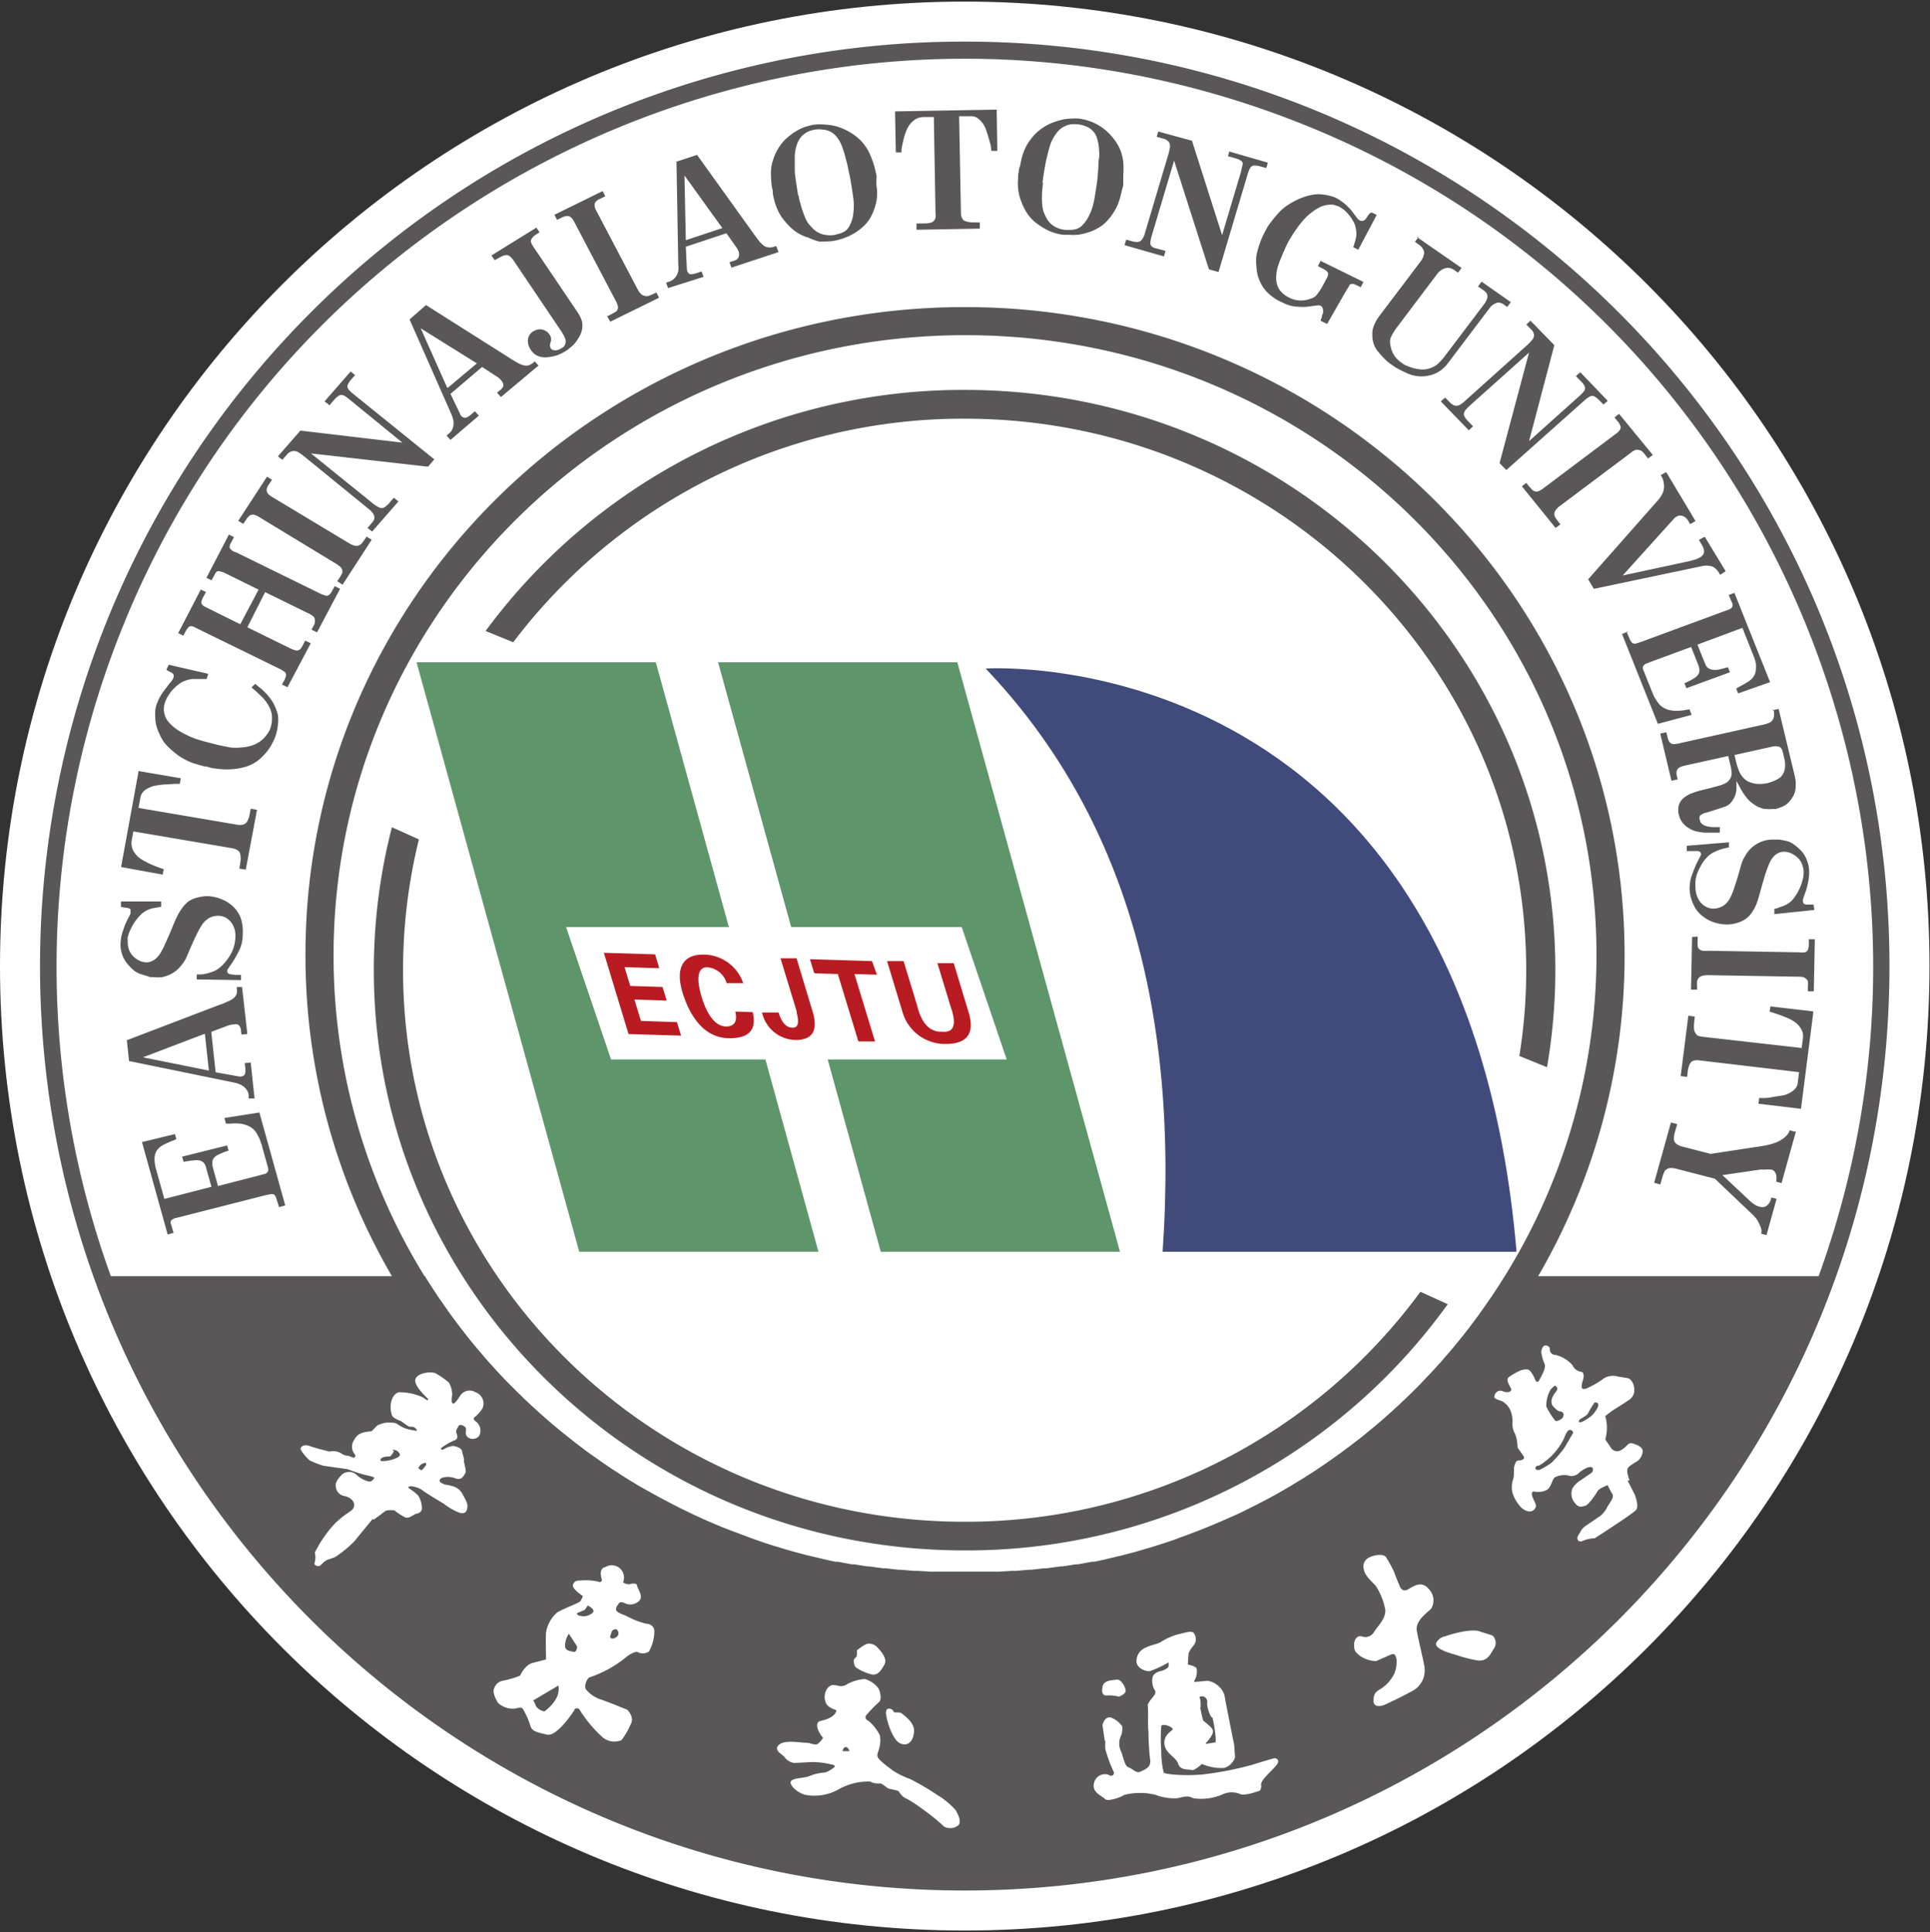 <svg xmlns="http://www.w3.org/2000/svg" width="793" height="794" fill="none"><rect width="100%" height="100%" fill="#333333" stroke="none"/><path fill="#fff" fill-rule="evenodd" d="M396.398.654C615.324.654 792.795 178.104 792.795 397c0 218.898-177.471 396.346-396.397 396.346S0 615.898 0 397C0 178.104 177.473.654 396.398.654" clip-rule="evenodd"/><path fill="#595757" fill-rule="evenodd" d="M396.398 160.236c133.965 0 242.661 106.789 242.661 238.473a236 236 0 0 1-3.418 39.861l-11.364-4.619a221 221 0 0 0 2.818-35.196c0-125.171-103.338-226.694-230.697-226.694-72.846-.244-141.564 33.785-185.518 91.869l-11.364-4.619c46.09-62.504 119.215-99.302 196.882-99.075M114.609 495.891l-.877-2.772a5.5 5.5 0 0 0-.554-1.478 1.95 1.95 0 0 0-.786-.831 2.23 2.23 0 0 0-1.431 0q-1.145.165-2.265.462l-36.262 9.237a4 4 0 0 0-2.125 1.017 2.12 2.12 0 0 0 0 1.709l1.016 3.418-2.448.646-10.533-37.967 13.535-3.279.555 2.078-1.155.508-1.525.601-2.124.97q-1.025.513-1.94 1.2a5.8 5.8 0 0 0-1.386 1.617 6.5 6.5 0 0 0-.74 2.125 10.2 10.2 0 0 0 0 2.402c.1 1.048.301 2.083.601 3.094l3.372 12.055 19.356-4.988-2.033-7.205a14 14 0 0 0-.462-1.525 3.55 3.55 0 0 0-.877-1.339 3.74 3.74 0 0 0-1.663-.785 7.2 7.2 0 0 0-2.264 0c-.991.074-1.978.194-2.956.369l-1.202.231-.6-2.125 18.478-4.618.6 2.124-1.247.416c-1.03.36-2.034.79-3.002 1.293a4.63 4.63 0 0 0-2.033 1.663 3.3 3.3 0 0 0-.416 1.848 7.9 7.9 0 0 0 .37 2.17l1.986 7.16 16.861-4.342 2.588-.693c.276-.12.527-.291.739-.508.243-.254.404-.577.462-.924a3.65 3.65 0 0 0-.231-1.57l-2.218-7.898c0-.647-.37-1.294-.601-1.987-.231-.692-.416-1.247-.6-1.662l-.97-1.802a7.3 7.3 0 0 0-3.973-3.464 10.6 10.6 0 0 0-2.957-.785 22.6 22.6 0 0 0-4.065 0h-1.755l-.647-2.309 14.367-2.264 10.625 38.198-2.68.693zM418.572 71.277c0-.74 0-1.617.369-2.587.37-.97.462-2.17.832-3.603.334-1.33.783-2.627 1.339-3.88a19.4 19.4 0 0 1 2.217-3.741 20.4 20.4 0 0 1 2.911-3.233 23.6 23.6 0 0 1 3.049-2.263 19.6 19.6 0 0 1 3.557-1.71 45 45 0 0 1 3.695-1.108 22 22 0 0 1 3.419-.416 30 30 0 0 1 3.464 0c1.574.236 3.12.623 4.62 1.155a21 21 0 0 1 4.065 2.032 21.7 21.7 0 0 1 3.327 2.68 27.5 27.5 0 0 1 2.771 3.233 18.5 18.5 0 0 1 2.217 4.11c.607 1.585.981 3.25 1.108 4.943.137 1.69.137 3.39 0 5.08v3.695c0 .878-.323 1.525-.554 2.54-.231 1.017-.462 2.033-.785 3.142a28 28 0 0 1-1.155 3.28 24.6 24.6 0 0 1-2.263 3.833 21 21 0 0 1-3.373 3.741 19 19 0 0 1-3.833 2.356 21 21 0 0 1-3.835 1.34q-1.548.416-3.141.6c-.999.076-2.003.076-3.003 0h-2.541c-1-.095-1.989-.28-2.956-.555a22 22 0 0 1-3.372-1.2 30 30 0 0 1-3.742-2.218 16.8 16.8 0 0 1-3.511-3.002 17.4 17.4 0 0 1-2.633-3.972 25 25 0 0 1-1.847-4.619 19.6 19.6 0 0 1-.693-3.88 21 21 0 0 1 0-3.372c0-.924 0-1.94.277-2.91zm-22.174-54.18c209.84.002 379.952 170.093 379.948 379.907 0 209.814-170.113 379.904-379.957 379.899-209.841-.004-379.95-170.095-379.948-379.907a379.88 379.88 0 0 1 111.288-268.63A378.82 378.82 0 0 1 396.398 17.097M45.548 524.435h115.487a261.54 261.54 0 0 1-35.523-131.823c-.231-147.157 121.168-266.417 270.886-266.417 149.717 0 271.117 119.26 271.117 266.417a261.54 261.54 0 0 1-35.524 131.823h115.256c70.194-193.743-29.979-407.701-223.749-477.887S115.743 76.526 45.548 270.27a373.07 373.07 0 0 0 0 254.165m623.215 84.018 2.957 5.819s1.847 4.619.508 6.236c-1.34 1.617-17 11.64-17 11.64-1.682.069-3.34.429-4.897 1.062-1.524.877-2.956-.601-1.755-2.402s1.016-2.494 3.418-4.065l5.544-3.787a10.5 10.5 0 0 0 2.632-3.233c.786-1.709 3.281-4.25 2.31-5.774-.97-1.524-1.894-3.603-1.894-3.603s-3.464 1.155-4.249 2.541-3.604 5.589-5.128 5.958c-1.524.37-2.587.739-3.974-1.016a5.95 5.95 0 0 1-1.154-6.189 10.3 10.3 0 0 1 3.511-3.418l4.249-2.91c.601-.416 1.201-2.033 0-2.402-1.2-.37-3.879 1.247-5.265 2.54a4.2 4.2 0 0 1-4.297.878c-1.431-.37-5.174 0-5.959 1.386s-1.247 3.741-2.864 4.618a7.8 7.8 0 0 1-4.851.647c-1.154-.231-1.293.508-1.108 1.617s1.617 3.141 1.617 4.388a2.73 2.73 0 0 1-2.726 2.171 6.06 6.06 0 0 1-4.111-2.541 13.84 13.84 0 0 1-2.956-5.727 10.2 10.2 0 0 1 .461-5.173c.555-2.402 0-4.065.509-5.543.508-1.478.831-1.986 1.709-1.986s2.864-.416 1.987-1.802c-.878-1.385-2.449-3.464-2.449-3.464 0-1.94-.347-3.861-1.017-5.681a7.86 7.86 0 0 1-1.062-4.619 10.2 10.2 0 0 0-.416-3.603 7.66 7.66 0 0 0-3.002-4.618c-1.201-1.155-4.62-1.201-3.973-2.726a2.45 2.45 0 0 1 3.557-1.893c2.125.831 3.788 0 3.188-1.247-.601-1.247-2.218-3.418-.878-4.619a29.5 29.5 0 0 1 4.203-2.448c1.11-.601 3.789-1.247 4.62 0a11.5 11.5 0 0 1 1.801 3.048c.462 1.155 1.109 2.079 1.941.554.832-1.524 2.956-5.127 2.079-6.697a17.2 17.2 0 0 1-1.155-3.88c-.462-1.155.323-3.372 1.34-3.556 1.016-.185 2.124.6 2.032 1.432a2.165 2.165 0 0 0 1.926 2.387q.1.014.199.014a13 13 0 0 1 7.206 4.296 4.62 4.62 0 0 0 3.28 2.633c.878 0 1.709.785 1.063 3.187s-1.386 4.619 1.385 3.695a38 38 0 0 0 7.392-4.296 7.4 7.4 0 0 1 5.543-.6c3.095.6 4.25.508 4.942 1.108a5.45 5.45 0 0 1 1.71 3.603 4.89 4.89 0 0 1-2.079 4.896 222 222 0 0 1-6.328 4.065c-1.063.646-3.465 2.586-3.465 2.586a17.2 17.2 0 0 1 0 9.608l2.633 3.833a3.05 3.05 0 0 0 3.973.462c2.54-1.432 2.725-3.279 4.62-2.679 1.894.601 3.833 1.34 4.157 2.956a5.45 5.45 0 0 1-2.633 4.619c-1.432.832-3.65 2.171-3.557 2.956-.647.924.785 4.619.785 4.619zm-29.057-36.951s-3.926 3.879-1.386 6.605c2.541 2.725 2.541 1.431 3.558 2.217 1.016.785.461 1.478.323 2.032-.139.554-2.264 2.078-3.234 1.432a32.3 32.3 0 0 1-3.603-5.728 12.96 12.96 0 0 1 1.848-7.159c1.662-1.616 1.893-1.801 2.309-.924.42.37.463 1.012.088 1.437q-.041.044-.088.088zm-7.391 32.609c-.324 0-1.71 0-1.386-.97.323-.97 1.016-.739 1.525-.924a26.4 26.4 0 0 0 10.07-10.9c.693-1.802 1.524-3.603 2.402-3.696s1.801.832 1.247 1.617-3.372 5.912-3.787 6.282a53 53 0 0 1-4.897 5.589 31.5 31.5 0 0 1-5.081 3.002zm16.446-19.954c-.462-1.016 3.048-1.893 3.787-3.464a45 45 0 0 1 2.587-4.295s1.433-.37 1.571.831c.139 1.201-1.894 3.88-2.818 4.619s-4.619 3.418-5.127 2.448zm-73.912 66.882s.831 3.926 3.927 1.986c3.094-1.94 5.727-3.049 8.315 0a6.65 6.65 0 0 1 1.016 7.944c-1.016 1.34-6.745 4.85-5.96 9.238s3.003 13.256 3.141 14.919a9.56 9.56 0 0 1-5.542 10.069c-6.144 3.326-10.395 5.173-11.134 5.497s-4.249 1.339-4.249-1.802 1.062-3.695 3.233-5.034a15.75 15.75 0 0 0 5.22-5.912 12.56 12.56 0 0 0 .924-6.467c-.462-.97-.369-2.402-2.586-1.385a328 328 0 0 1-5.775 2.54 12.57 12.57 0 0 1-6.19-1.894c-2.448-1.801-2.772-2.402-2.818-4.619s1.109-4.064 3.095-3.695a4.07 4.07 0 0 0 5.082-1.755c1.431-2.309 5.034-5.635 4.618-9.238a26.8 26.8 0 0 0-3.879-9.699c-.739-.97-4.62-4.204-4.851-6.605a4.06 4.06 0 0 1 2.426-5.211c.009-.004.013-.004.022-.009 2.541-1.201 5.774-1.247 6.606 0a58 58 0 0 1 3.326 6.097c.462 1.432 1.802 4.619 1.802 4.619zm19.356 21.247s9.654-3.326 13.857-1.848c4.205 1.478 5.267 1.34 5.775 2.402a4.06 4.06 0 0 1 0 4.619c-1.247 1.755-2.448 5.635-7.068 4.85a62 62 0 0 1-8.915-2.356c-2.079-.554-8.315-2.356-7.807-4.619a4.98 4.98 0 0 1 3.927-2.91zM453.91 715.334l-.923-6.421s.831-3.741 3.465-3.094a10.03 10.03 0 0 1 4.619 3.556 7.3 7.3 0 0 1-.462 3.88 7.3 7.3 0 0 0 0 6.42c1.016 2.541 1.478 6.143 3.142 6.651 1.662.509 3.094 2.587 4.849 1.709 1.756-.877 4.62-1.662 3.927-5.173a109 109 0 0 1-.646-11.454c-.37-1.525 0-9.238-.277-10.347-.278-1.108 1.847-3.187 2.632-4.342s.555-1.847 0-2.54a7.66 7.66 0 0 1-.646-4.988c.415-1.524 2.355-2.31 3.418-2.495 1.062-.184 3.142-1.247 3.142-1.986v-1.57a42.5 42.5 0 0 1-7.669 3.603c-1.847.277-5.266-1.294-5.497-3.695a5.83 5.83 0 0 1 3.187-5.682c2.172-1.247 5.543-1.755 6.698-2.54a27.3 27.3 0 0 1 7.207-3.233c2.033-.324 5.451-1.755 6.421-.508a4.11 4.11 0 0 1 .277 4.619c-.878 1.2-2.356 2.817-2.448 4.203l-.277 4.111s3.094.6 3.603 1.616a7 7 0 0 1-.693 4.619c-.601 1.155 0 .924 0 .924l5.174-.462a8.74 8.74 0 0 1 6.975 5.912c.647 3.88 4.019 20.6 4.019 20.6l.323 4.943a6.92 6.92 0 0 1-4.342 4.341 19.4 19.4 0 0 1-9.238-1.616s-3.142 2.91-4.297 2.494-4.62.277-5.451-2.494c-.832-2.772-5.035-4.111-5.635-7.899-.602-3.787 2.679-5.404 3.279-6.235s-3.788-2.771-4.62-1.478a70 70 0 0 0 0 10.392 37 37 0 0 0 .97 8.684c.325 1.016 11.642 1.57 17.694.646a134.6 134.6 0 0 0 18.477-3.695c5.682-1.801 9.47-2.817 9.47-2.817s2.772.462.554 3.094c-2.217 2.633-6.374 6.051-6.143 7.853s-.6 2.448-.6 2.448-6.098 2.309-7.992 1.385a8.96 8.96 0 0 0-6.976 0 22.13 22.13 0 0 1-12.38 1.709c-2.264-1.339-4.019-.462-6.514 0a21.9 21.9 0 0 1-8.915-1.385 26.2 26.2 0 0 0-12.797 0c-2.309 1.431-7.114 2.771-7.945 1.709-.832-1.063-5.312-2.541-4.619-6.144a4.62 4.62 0 0 1 6.006-3.833c1.431 1.016 2.54 0 2.17-1.201a58 58 0 0 1-3.419-9.238 16.3 16.3 0 0 1 0-3.418zm5.867-18.106s3.003-1.063 2.725-2.679c-.277-1.617-1.986-4.619-3.695-4.296s-5.266 0-5.82 3.002c-.555 3.003.6 3.695 2.124 3.464 1.557-.036 3.11.134 4.62.509zm35.848 19.399 3.833-.601a9.6 9.6 0 0 0 0-2.309 49 49 0 0 0-1.339-8.037c-.323.785-2.263-3.418-2.125-6.004a2.173 2.173 0 0 0-3.188-2.31c.971 2.125.37 6.005.277 4.388s.787 4.619 1.433 5.45a32 32 0 0 1 3.187 2.772c.462.785 1.34 1.201 0 3.464-1.339 2.263-2.401 2.771-2.309 3.187zm-137.753 15.519a24.55 24.55 0 0 0-13.305 3.187 20.23 20.23 0 0 1-13.858 2.217c-3.464-1.016-6.56-4.157-5.728-5.542.832-1.386 5.589-1.294 7.484-2.079a18.8 18.8 0 0 1 6.097-1.478c1.479 0 4.25-2.217 4.25-2.217s.785-.924-1.339-1.155a33 33 0 0 0-7.576-.97l-7.622.37a6 6 0 0 1-4.02-2.494c-.924-1.155-4.619-2.772-2.217-4.942s8.638-.878 11.04-.878c2.403 0 4.02 1.617 5.498 0s1.847-1.986 1.154-2.587c-.692-.6-3.833-5.727-.415-6.42s6.236-2.356 6.329-4.388c0 0-3.696-.97-4.343-3.094a6.14 6.14 0 0 1 .832-6.097c1.571-1.386 2.079-1.247 4.065-.878a4.21 4.21 0 0 0 3.788-.554 17.7 17.7 0 0 1 7.345-2.171 10.8 10.8 0 0 1 5.451 3.649c.831 1.108 1.616 4.619.462 5.773a55 55 0 0 0-5.451 5.635c-.415.97 0 1.709 1.155 2.217a18.5 18.5 0 0 1 4.619 6.005 12.5 12.5 0 0 1-.554 6.005c-.739 2.263-.924 2.725 1.154 4.618 2.08 1.894 3.604 2.818 4.62 3.696a34.3 34.3 0 0 0 7.16 3.51 106 106 0 0 1 11.179 6.559 32.4 32.4 0 0 1 7.576 6.281c.925 1.709 2.495 4.619 1.063 6.19a5.36 5.36 0 0 1-5.82.554 80 80 0 0 0-9.147-7.39 52 52 0 0 0-6.19-4.065c-2.819-1.201-2.726-2.91-3.835-3.325s-3.094-.601-3.926-1.017c-.831-.415-2.31-1.94-3.28-1.986a7.2 7.2 0 0 1-4.111-.785zm-5.359-54.225a14.5 14.5 0 0 1 3.742-2.402 4.62 4.62 0 0 1 4.019 1.247c1.247 1.339 4.619 4.619 3.095 7.344-1.525 2.725-2.726 4.157-4.62 4.065-1.893-.093-7.345-2.448-7.622-3.742-.277-1.293-.739-2.355.37-3.187s.323-3.372.785-3.325zm11.549 25.311c.323-1.847 2.818-1.016 3.002 0 .185 1.016 2.402 0 3.558.97s5.127 3.741 4.942 7.298-2.171 6.466-5.682 4.942-6.143-11.178-5.82-13.025zm-17.832 16.397h2.773s-.416-1.524-1.34-1.663c-.925-.138-1.387.97-1.433 1.571zm-110.036-17.136s-7.114 11.316-11.455 10.346c-4.343-.97-6.006-1.431-6.745-3.371a30.7 30.7 0 0 0-3.28-7.391c-.924-.508-1.571-.323-2.726 0a8.92 8.92 0 0 1-7.345-2.263c-1.2-1.894-2.401-4.619-1.57-6.097a4.61 4.61 0 0 1 3.88-3.094 37.3 37.3 0 0 0 6.744-2.033s1.894-4.388 5.175-5.219c3.279-.832 5.497-1.432 5.497-1.432s-.232-9.238 0-11.131a13.85 13.85 0 0 1 4.619-8.222c2.402-1.478 9.239-3.972 9.562-4.619l.97-2.032s-4.619-3.049-4.111-4.619c.508-1.571 1.571-1.848 3.095-1.802a23.2 23.2 0 0 1 7.114.416c1.663.739 1.709-.739 1.709-.739s-1.709-4.619 1.433-5.219a5.036 5.036 0 0 1 7.345 6.004c-.462.739 2.309 1.109 2.309 1.109s3.095-.97 3.326.462 2.911 4.619.739 6.466a5.265 5.265 0 0 1-6.005.693c-1.848-.693-2.033 0-2.587.785a3.1 3.1 0 0 0-.785 1.986c0 .693 1.478 1.525 2.679 1.94s4.342 2.079 5.589 2.541c1.366.54 2.772.97 4.205 1.293.969 0 3.233.693 3.279 3.002a17.4 17.4 0 0 1-2.217 8.453 4.63 4.63 0 0 1-4.62.231c-.37-.37-2.725.277-5.219 2.448a47.6 47.6 0 0 1-14.09 7.759c-1.801.278-2.864 4.342-1.848 5.22a13.2 13.2 0 0 0 5.82 3.972c3.558 1.201 11.088 4.296 11.088 4.296s3.002 3.002 1.431 5.819a31.6 31.6 0 0 1-3.787 6.605 7.39 7.39 0 0 1-7.899-1.2 52.2 52.2 0 0 1-9.24-11.04c-.554-1.385-2.356-.461-2.356-.461zm5.406-42.678s3.833 1.94 1.478 3.279a5.37 5.37 0 0 1-4.62.924c-1.109 0-1.94-.97-.878-1.34 1.062-.369 2.772-1.154 2.772-1.154l1.109-1.709zm9.885 10.346s1.478-1.201 2.078-.323a1.895 1.895 0 0 1-.508 3.048c-1.57 1.016-2.632.231-2.309-.6.323-.832.739-2.125.739-2.125m-32.336 28.591 10.301-6.097a8.08 8.08 0 0 1-1.201 5.773 15.3 15.3 0 0 1-4.25 4.619c-.37.693-3.418-.739-3.926-2.263-.509-1.524-.924-1.847-.924-1.847zm14.597-27.344 3.372 5.173s0 2.633-1.616 2.217-2.91-.415-3.326-2.078a8.65 8.65 0 0 1 1.57-5.312m-80.61-47.205-7.576 9.238a48 48 0 0 1-7.761 6.374c-2.309 1.016-3.418.97-4.619 2.032s-1.71 1.94-2.68 1.709-1.57-.554-1.154-1.663a7.8 7.8 0 0 0 0-3.88 54 54 0 0 1 4.62-7.528 38.5 38.5 0 0 1 3.879-4.619 38 38 0 0 1 5.082-4.111c1.293-.97 2.494-1.432 2.587-3.233s-1.848-3.28-3.88-3.695a4.255 4.255 0 0 1-3.604-3.557c-.508-2.078.924-3.603 2.449-5.312a4.62 4.62 0 0 1 5.912 0 10.97 10.97 0 0 0 5.175 2.864c1.339.277 2.263-1.524 2.263-1.524s0-.37-2.91-.97c-2.91-.601-8.177-2.587-8.177-2.587l-9.793-1.385a37 37 0 0 1-5.636-2.171c-1.108-.832-4.065-4.157-3.788-5.035.277-.877 1.618-1.709 3.835-.877 2.217.831 8.037 2.263 8.037 2.263a6.48 6.48 0 0 1 4.62.6 5.13 5.13 0 0 0 3.095 1.109l2.171.831s1.432-.415.323-1.616a4.9 4.9 0 0 1 0-5.866c1.432-2.633 3.373-3.049 7.114-3.464l2.311-2.356a13 13 0 0 1 4.064-1.201c1.109 0 3.187 0 3.927.508a19.4 19.4 0 0 0 3.465 1.894c1.506.471 3.052.813 4.619 1.016 0 0 .555-.37-.554-1.201s-1.987-.231-2.634-.6c-.646-.37-3.187-2.217-3.187-2.217s-3.003-.97-3.65-2.264a10.16 10.16 0 0 1-.415-5.311c.323-1.571 1.478-4.619 4.204-4.25 3.098.111 6.144.832 8.962 2.125q.877.693 1.847 1.247l.231-.647s-5.913-5.265-5.266-7.944 6.144-3.464 8.223-2.633a33 33 0 0 1 5.543 3.834 10 10 0 0 1 1.386 5.081c-.324 2.124-.324 3.556.462 3.602.786.047 2.725-3.094 2.725-3.094a4.617 4.617 0 0 1 6.327-1.626l.095.055a4.9 4.9 0 0 1 2.863 6.559 14.7 14.7 0 0 1-3.556 3.926s-.416.739.877 1.57a4.617 4.617 0 0 1 1.155 6.051 3.42 3.42 0 0 1-2.956 1.016 2.73 2.73 0 0 1-2.218-1.431c-.6-1.248.462-2.726-.554-3.511s-2.263-1.016-2.633-.277-1.293 1.848-.831 2.91.785 2.54-.97 3.002a25.6 25.6 0 0 0-5.405 3.187s0 1.109 1.293.324a9.3 9.3 0 0 1 3.604-1.248c.739 0 3.602.647 3.833 2.264s.924 2.956.739 3.741 1.201 4.111.508 5.219-1.524 3.049-4.018 2.079c-2.495-.97-5.729-.647-6.375.462-.647 1.108 1.108 1.709 2.125 2.078 1.171.18 2.329.439 3.465.785a6.48 6.48 0 0 1 3.926 3.603c1.385 2.448 1.986 3.741 1.755 5.081-.231 1.339-.554 2.633-2.956 2.217a24.5 24.5 0 0 1-6.699-3.787c-2.124-1.248-7.714-4.619-8.961-5.636-1.247-1.016-4.99-2.124-5.59-1.2 0 0-.508 0 .878.923a22 22 0 0 1 3.141 2.541 10.6 10.6 0 0 1 1.525 5.127c0 2.217-2.31 2.263-2.864 2.54-.555.277-2.311 1.709-3.789 1.386a21.2 21.2 0 0 1-4.619-2.956s-3.28-.462-4.25.6c-2.032 1.617-4.343 3.233-4.343 3.233zm18.756-21.016.877-1.201a7.1 7.1 0 0 1 1.709-.831c.647 0 .924.462.323 1.247-.6.785-1.385 1.894-1.708 1.755-.324-.138-1.248-.693-1.201-.97m-10.903-7.482c-.416 0 1.802 0 2.541.831s1.294 1.339 0 2.309a13.9 13.9 0 0 1-6.883 1.571c-.693-.508-.277-1.063.739-1.524s2.772-.231 3.095-.509q.731-.878 1.339-1.847a1.74 1.74 0 0 0-.6-.831zm13.443-71.455c.416.601.785 1.248 1.201 1.894l1.432 2.217c.508.785 1.017 1.617 1.571 2.402l1.109 1.709 3.002 4.342 1.155 1.616a42 42 0 0 0 1.801 2.495l1.387 1.893c.923 1.247 1.847 2.495 2.817 3.695l1.386 1.802 1.663 2.124 2.172 2.633 2.54 3.003 1.386 1.616a46 46 0 0 0 1.986 2.263c.694.739 1.802 2.033 2.726 3.003l1.986 2.171 1.524 1.616 1.987 2.032 2.864 2.864 2.171 2.079c.6.646 1.247 1.247 1.894 1.847l1.756 1.663 3.279 3.002 2.033 1.802 2.079 1.801 1.709 1.478 3.418 2.864 2.218 1.755 2.079 1.663 2.54 1.986 3.096 2.355 1.893 1.386 2.587 1.802 2.818 1.986 2.495 1.709c.739.508 1.478 1.016 2.263 1.478l3.096 2.032 2.032 1.293 3.418 2.079 1.755 1.062 4.62 2.587.508.277 4.066 2.217 1.847.97c1.386.739 2.771 1.478 4.203 2.171l1.572.831 3.464 1.663 1.986.97 4.343 1.986 1.801.785 3.234 1.386 1.986.831 4.619 1.802 2.034.739 3.187 1.2 2.078.786 4.62 1.662 1.386.462 3.927 1.248 1.755.508c1.663.554 3.372 1.016 5.082 1.524l1.154.323 4.85 1.293.925.231 5.543 1.294 1.062.277 4.62 1.016h1.062l5.636 1.062h1.063l5.266.832h.739l5.775.785h1.154l5.081.6h.97l5.59.462h1.571l5.266.324h28.087l5.265-.324h1.618l5.543-.462h.97l5.035-.6h1.247l5.775-.785h.739c1.755-.231 3.465-.555 5.22-.832h1.063l5.636-1.062h1.062l4.619-1.016 1.109-.277 5.497-1.294 1.016-.277 4.62-1.201 1.386-.415 5.035-1.478 1.663-.508 3.927-1.248 1.478-.508c1.617-.508 3.233-1.062 4.619-1.662l1.987-.693 3.279-1.247 1.987-.739 4.619-1.848 1.802-.739 3.557-1.524 1.571-.693 4.619-2.032 1.987-.924 3.325-1.663 1.663-.831c1.432-.693 2.819-1.432 4.204-2.171l1.894-.97 3.372-1.848 1.941-1.108 3.51-2.033 2.032-1.247 3.188-1.94 2.125-1.339 3.188-2.032 2.032-1.386 2.726-1.848 2.864-2.032 2.402-1.709 1.986-1.478a55 55 0 0 0 2.773-2.078l2.863-2.171 2.171-1.709 1.94-1.617c1.202-.97 2.403-1.94 3.558-2.956l1.57-1.339 2.356-2.033 1.848-1.663 3.372-3.094 1.617-1.524 2.172-2.079 1.801-1.755 3.094-3.095 1.802-1.94 1.802-1.847 1.848-1.986c.924-1.063 1.894-2.079 2.864-3.141l1.801-2.125 1.664-1.894 1.709-2.032 2.725-3.326 1.71-2.124 1.663-2.125 1.616-2.171c.878-1.108 1.709-2.263 2.541-3.372l1.524-2.17 1.433-2.033 2.632-3.787 1.248-1.894 1.801-2.725.786-1.293 1.663-2.587a250.55 250.55 0 0 0 37.51-131.546c0-140.737-116.133-254.87-259.338-254.87-143.204 0-259.569 114.133-259.569 254.87a250.55 250.55 0 0 0 37.372 131.823zM428.503 75.064c0 1.155-.277 2.448-.323 3.88a37 37 0 0 0 0 4.619c.067 1.173.269 2.336.601 3.464.323.785.646 1.524 1.016 2.263a9.2 9.2 0 0 0 1.57 2.263 9 9 0 0 0 2.819 1.987c1.091.51 2.264.822 3.464.923q1.084.085 2.172 0a8.1 8.1 0 0 0 2.632-.415 6.4 6.4 0 0 0 2.679-1.94 12.8 12.8 0 0 0 2.449-3.742 22 22 0 0 0 1.525-4.018q.622-2.514.97-5.08c.369-2.172.6-3.788.739-4.897.138-1.108.277-2.864.415-4.619.139-1.755 0-3.187.324-4.619.323-1.431 0-2.956 0-4.064a17.7 17.7 0 0 0-.508-3.187 11.6 11.6 0 0 0-.878-2.54 7.85 7.85 0 0 0-4.112-3.465 11.5 11.5 0 0 0-3.233-.785 14.6 14.6 0 0 0-2.864 0 10 10 0 0 0-2.726.924 8.55 8.55 0 0 0-3.187 2.771 16.4 16.4 0 0 0-2.495 4.619 77 77 0 0 0-1.386 5.127c-.415 1.617-.785 3.695-1.201 6.235-.415 2.54-.6 3.927-.6 4.204zm76.453-12.84 15.983 4.618-.646 2.217-2.356-.646a7.6 7.6 0 0 0-2.264-.37 1.9 1.9 0 0 0-1.34.277 3 3 0 0 0-.923 1.201q-.376.787-.647 1.617l-12.104 40.646-3.926-1.108-14.32-44.665-9.239 31.039a10 10 0 0 0-.416 1.94 3.4 3.4 0 0 0 0 1.616c.241.452.61.822 1.063 1.063a7.3 7.3 0 0 0 1.986.6l3.095.832-.693 2.263-16.168-4.619.692-2.263 2.542.692c.6.176 1.224.27 1.847.278.504.004.993-.124 1.432-.37.402-.29.735-.67.97-1.108a7.4 7.4 0 0 0 .878-2.079l9.517-32.009c.351-1.101.614-2.229.785-3.372a3.3 3.3 0 0 0-.416-2.124 3.98 3.98 0 0 0-2.449-1.432l-2.586-.74.646-2.17 13.859 3.788 12.38 38.798 7.946-26.65c0-.74.323-1.386.416-1.987a2.37 2.37 0 0 0 0-1.34 2.57 2.57 0 0 0-.97-.83 6.8 6.8 0 0 0-1.341-.601l-3.649-1.016.647-2.171zm58.622 25.08 2.078 1.016-7.576 14.319-2.078-1.062.323-.878c.323-1.063.6-2.032.831-3.002a8.7 8.7 0 0 0 0-3.326 9.2 9.2 0 0 0-1.108-3.418 21 21 0 0 0-1.987-2.864 14 14 0 0 0-2.079-2.032 13.6 13.6 0 0 0-1.986-1.247l-1.94-.647a8.7 8.7 0 0 0-2.264 0 10 10 0 0 0-2.725.647 16.8 16.8 0 0 0-3.604 2.078 24 24 0 0 0-3.557 3.141 35 35 0 0 0-2.817 3.51 41 41 0 0 0-2.218 3.28c-.554.924-1.155 1.847-1.617 2.725s-.97 1.94-1.524 3.233-.878 2.033-1.386 3.234-.923 2.402-1.293 3.51a17.3 17.3 0 0 0-.647 3.649 10 10 0 0 0 .324 3.741 6.8 6.8 0 0 0 1.801 3.095c.855.918 1.875 1.67 3.002 2.217.832.445 1.719.786 2.633 1.016 1.003.214 2.029.292 3.05.231a12 12 0 0 0 3.371-.739 4.86 4.86 0 0 0 2.496-1.617c.508-.646.923-1.247 1.339-1.847l.739-1.201 2.032-3.834a3.4 3.4 0 0 0 .508-1.709 1.66 1.66 0 0 0-.646-1.154 8.6 8.6 0 0 0-1.709-1.063l-1.848-.924 1.109-2.17 17.6 8.637-1.109 2.171-1.524-.739-1.293-.555a2.3 2.3 0 0 0-1.11 0 1.3 1.3 0 0 0-.785.555c0 .323-.554 1.016-1.155 1.986l-7.945 13.857-2.725-1.34.554-1.432c0-.277 0-.785.416-1.478a4.25 4.25 0 0 0 0-1.986 1.85 1.85 0 0 0-.97-1.293 4.24 4.24 0 0 0-1.94 0l-3.465.462a21 21 0 0 1-3.742 0 14.4 14.4 0 0 1-2.864-.37 15 15 0 0 1-2.033-.647 21 21 0 0 1-1.894-.877 16 16 0 0 1-2.217-1.109c-.462-.277-1.017-.692-1.71-1.201a19.6 19.6 0 0 1-2.217-1.939 13.3 13.3 0 0 1-2.217-3.141 17 17 0 0 1-1.479-3.557 21.4 21.4 0 0 1-.554-3.972 18.7 18.7 0 0 1 0-4.065c.236-1.313.56-2.61.971-3.88.462-1.432.878-2.54 1.201-3.28.323-.738.831-1.847 1.57-3.232.37-.693.693-1.294 1.016-1.802s.924-1.34 1.756-2.402a54 54 0 0 1 2.818-3.325 18 18 0 0 1 3.972-3.233 29 29 0 0 1 4.62-2.448 24.5 24.5 0 0 1 4.619-1.432 13.9 13.9 0 0 1 4.62-.231c1.201.133 2.393.364 3.557.693.832.223 1.636.533 2.402.923.624.362 1.229.764 1.802 1.201a12.2 12.2 0 0 1 2.124 1.71c.74.692 1.34 1.339 1.894 1.94l2.588 3.417c.332.426.78.747 1.293.924.319.072.651.072.97 0a2.2 2.2 0 0 0 1.155-.739l.831-1.293.786-1.016zm18.477 10.023 18.478 12.794-1.432 1.94-1.617-1.108a5.3 5.3 0 0 0-1.663-.785 4.3 4.3 0 0 0-1.709 0 4.6 4.6 0 0 0-1.848.785 6.8 6.8 0 0 0-1.709 1.57l-16.261 21.57a24 24 0 0 0-2.863 4.619 5.96 5.96 0 0 0 0 3.742 9.7 9.7 0 0 0 1.524 3.741 10.5 10.5 0 0 0 2.679 2.679 9.2 9.2 0 0 0 1.616 1.108q1.332.608 2.727 1.063c1.256.416 2.558.68 3.879.785a8.9 8.9 0 0 0 3.835-.554 9.3 9.3 0 0 0 2.679-1.386 29 29 0 0 0 1.755-1.709 23 23 0 0 0 1.71-2.078l15.937-21.063a7.3 7.3 0 0 0 1.109-1.939c.162-.445.259-.913.277-1.386a2.07 2.07 0 0 0-.369-1.201 4.6 4.6 0 0 0-1.063-1.109l-2.449-1.662 1.478-1.986 12.011 8.406-1.478 1.986-1.57-1.109a3.4 3.4 0 0 0-1.341-.6 2.9 2.9 0 0 0-1.385 0 8 8 0 0 0-1.524.785 5.5 5.5 0 0 0-1.386 1.34l-15.937 21.062c-.924 1.293-1.617 2.124-1.986 2.586a13 13 0 0 1-1.941 1.802 12.2 12.2 0 0 1-3.557 1.894 14.56 14.56 0 0 1-9.239 0 42 42 0 0 1-4.111-1.894 22.4 22.4 0 0 1-2.957-1.755 18.5 18.5 0 0 1-2.772-2.125 39 39 0 0 1-3.372-3.649 10.13 10.13 0 0 1-2.217-4.988 15 15 0 0 1 0-3.973c.171-.762.416-1.505.739-2.217.273-.619.578-1.22.924-1.801.323-.508.739-1.155 1.34-1.986l16.676-22.032a7.3 7.3 0 0 0 1.108-1.986 5.6 5.6 0 0 0 .37-1.756 2.9 2.9 0 0 0-.601-1.616 5.2 5.2 0 0 0-1.57-1.617l-1.617-1.155 1.478-1.94zm67.352 55.75 11.179 11.64-1.755 1.524-1.663-1.709a9 9 0 0 0-1.755-1.432 2.04 2.04 0 0 0-1.294-.416 3.13 3.13 0 0 0-1.432.601 10.5 10.5 0 0 0-1.432 1.062l-32.336 28.822-2.773-2.864 12.104-45.403-24.622 22.032q-.721.668-1.339 1.432a2.9 2.9 0 0 0-.785 1.478c-.075.48.027.97.277 1.385a6.6 6.6 0 0 0 1.293 1.709l2.171 2.264-1.755 1.616-11.503-11.87 1.802-1.571 1.801 1.848a6.2 6.2 0 0 0 1.432 1.154c.439.247.929.374 1.432.37a2.96 2.96 0 0 0 1.432-.416 9.6 9.6 0 0 0 1.849-1.385l25.314-22.725a20 20 0 0 0 2.448-2.494 3.2 3.2 0 0 0 .831-2.033 3.95 3.95 0 0 0-1.339-2.448l-1.848-1.894 1.709-1.57 9.793 10.069-10.393 39.445 21.111-18.937q.749-.686 1.386-1.478c.319-.359.513-.813.554-1.293a2.9 2.9 0 0 0-.369-1.201 5.7 5.7 0 0 0-.832-1.155l-2.586-2.679 1.709-1.524zm-22.266 45.358.97 1.247q.694.85 1.478 1.616c.365.39.855.636 1.386.693a2.54 2.54 0 0 0 1.571-.323 11 11 0 0 0 1.987-1.294l29.564-22.216a4.6 4.6 0 0 0 1.386-1.386c.226-.297.37-.647.416-1.016a1.9 1.9 0 0 0-.277-1.109 5.2 5.2 0 0 0-.924-1.478l-1.34-1.616 1.894-1.478 13.859 16.905-1.941 1.432-1.478-1.848a5 5 0 0 0-1.386-1.339 2.4 2.4 0 0 0-1.062-.324 3.05 3.05 0 0 0-1.247 0 4.9 4.9 0 0 0-1.526.878l-29.563 22.17a7.4 7.4 0 0 0-1.71 1.709c-.351.448-.55 1-.555 1.571.014.562.19 1.108.508 1.57q.43.733.971 1.386l1.017 1.293-1.988 1.478-13.857-17.136 1.986-1.478zm73.496 22.447 8.408 13.857-2.264 1.478-.693-1.155a6.4 6.4 0 0 0-1.062-1.247 5.5 5.5 0 0 0-1.247-.924 5 5 0 0 0-1.663-.369 7.9 7.9 0 0 0-2.218 0l-44.994 9.469-2.356-3.926 28.549-32.333a11.7 11.7 0 0 0 2.078-3.14 7.1 7.1 0 0 0 .555-2.679 9.2 9.2 0 0 0-.324-2.402 4.6 4.6 0 0 0-.554-1.432l-.462-.832 2.217-1.247 12.058 20.139-2.217 1.247-.787-1.34a5.1 5.1 0 0 0-1.108-1.339 3.4 3.4 0 0 0-1.709-.785 2.68 2.68 0 0 0-1.94.369 4.2 4.2 0 0 0-1.34 1.109l-20.834 23.094 27.718-5.958 1.986-.555a12 12 0 0 0 1.847-.785 3.75 3.75 0 0 0 1.755-1.755 3 3 0 0 0 0-1.663 5.8 5.8 0 0 0-.739-1.801l-1.247-2.079 2.217-1.247zm-32.336 38.66 1.154 2.679c.18.509.43.991.739 1.432.194.328.486.587.833.739.462.166.97.166 1.432 0l2.217-.739 35.062-12.933a3.93 3.93 0 0 0 1.986-1.201 2.33 2.33 0 0 0 0-1.709l-1.432-3.279 2.356-.878 14.644 36.674-13.12 4.619-.785-1.986 1.108-.647 1.432-.785c.647-.323 1.295-.739 1.987-1.155a9.2 9.2 0 0 0 1.802-1.385c.517-.506.937-1.1 1.247-1.755.291-.69.466-1.424.508-2.171.065-.799.065-1.603 0-2.402a19.4 19.4 0 0 0-.924-3.002l-4.62-11.64-18.477 6.882 2.771 6.975.647 1.478a3.13 3.13 0 0 0 1.063 1.247 3.95 3.95 0 0 0 1.663.6c.78.138 1.575.138 2.356 0q1.449-.27 2.863-.693l1.156-.323.831 2.079-17.878 6.558-.831-2.032 1.247-.554a26 26 0 0 0 2.818-1.571 4.64 4.64 0 0 0 1.848-1.893 3.66 3.66 0 0 0 .231-1.848 10 10 0 0 0-.647-2.171l-2.725-6.882-16.306 6.005-2.496.97a2.7 2.7 0 0 0-.692.6 1.87 1.87 0 0 0-.37.924c.042.55.199 1.084.462 1.57l3.049 7.621c.231.601.462 1.201.786 1.894a9.5 9.5 0 0 0 .785 1.571c.231.369.6.97 1.154 1.709.49.7 1.1 1.31 1.802 1.801a9 9 0 0 0 2.309 1.109 11.7 11.7 0 0 0 3.004.461 19.7 19.7 0 0 0 4.11-.323l1.71-.277.878 2.263-13.859 3.695-14.736-36.951 2.587-.97zm60.053 32.332 2.448-.554 6.421 26.697c.231 1.017.416 1.94.555 2.726.092 1.06.092 2.126 0 3.187a7.9 7.9 0 0 1-1.386 3.879 10 10 0 0 1-2.309 2.679 9.3 9.3 0 0 1-2.496 1.294 17 17 0 0 1-2.032.692 9 9 0 0 0-1.524 0q-1.062.1-2.125 0a6.1 6.1 0 0 1-2.495-.508 9.8 9.8 0 0 1-2.91-1.524 13 13 0 0 1-2.125-1.801 20 20 0 0 1-1.802-2.263 26 26 0 0 1-1.663-2.818l-1.432-2.633v3.418a10 10 0 0 1-.462 2.263 8.3 8.3 0 0 1-1.385 2.679 5.55 5.55 0 0 1-2.357 1.987c-.877.369-2.587.923-5.081 1.709l-2.911.923a5.4 5.4 0 0 0-2.817 1.34 2.22 2.22 0 0 0 0 1.847 2.6 2.6 0 0 0 .878 1.525 4.6 4.6 0 0 0 1.755.877q1.207.305 2.449.416h3.094v2.263h-6.236a22.7 22.7 0 0 1-3.741-.6 11.3 11.3 0 0 1-3.189-1.525 9.3 9.3 0 0 1-2.494-2.448 8.8 8.8 0 0 1-1.201-2.909 7.7 7.7 0 0 1 0-3.696 6.1 6.1 0 0 1 2.033-3.094 13.8 13.8 0 0 1 2.772-1.709l2.402-.878 2.032-.554 3.419-.831 3.418-.924a15.2 15.2 0 0 0 3.233-1.201 4.9 4.9 0 0 0 1.664-1.571 4.1 4.1 0 0 0 .739-2.217 13.8 13.8 0 0 0-.508-3.556l-.877-3.788-17.925 3.973a6.5 6.5 0 0 0-1.616.508 3.8 3.8 0 0 0-1.155.739 2.54 2.54 0 0 0-.508 1.062 4 4 0 0 0 0 1.617l.416 1.709-2.541.554-4.62-19.353 2.495-.555.508 2.079a6.3 6.3 0 0 0 .6 1.617c.189.365.477.669.832.877.356.194.753.289 1.155.277a10.7 10.7 0 0 0 2.079-.277l34.508-7.667a11.5 11.5 0 0 0 2.494-.785 3.2 3.2 0 0 0 1.385-1.016c.319-.443.536-.946.647-1.479a5.9 5.9 0 0 0 0-2.124l-.277-1.016zm-15.66 18.476.785 3.326a31 31 0 0 0 1.016 3.094 9.8 9.8 0 0 0 1.894 2.956 7.04 7.04 0 0 0 3.234 1.94c1.178.369 2.411.541 3.649.508a17 17 0 0 0 3.05-.369q1.47-.407 2.864-1.016a9.2 9.2 0 0 0 2.355-1.386 5.6 5.6 0 0 0 1.387-2.032 7.2 7.2 0 0 0 .554-2.864 12 12 0 0 0-.323-2.725l-.647-2.725a3.1 3.1 0 0 0-1.294-2.125 5.97 5.97 0 0 0-3.511 0l-15.013 3.326zm-2.309 35.843v2.032l-2.265.508a20 20 0 0 0-3.325 1.201 10.6 10.6 0 0 0-3.187 2.125 20 20 0 0 0-2.126 2.632 27.6 27.6 0 0 0-1.755 3.326 13.8 13.8 0 0 0-1.062 3.787 16.7 16.7 0 0 0 0 3.326 9.9 9.9 0 0 0 1.062 4.157 8.1 8.1 0 0 0 1.94 2.494 7.3 7.3 0 0 0 2.172 1.247 6.2 6.2 0 0 0 2.91.324 7.94 7.94 0 0 0 3.51-1.248 9.3 9.3 0 0 0 2.357-2.586 27.3 27.3 0 0 0 2.124-5.219 98 98 0 0 0 1.894-6.144c.416-1.524.831-2.909 1.062-3.648.328-.903.744-1.77 1.247-2.587a14.6 14.6 0 0 1 1.895-2.679 13.4 13.4 0 0 1 2.448-2.079 14 14 0 0 1 3.002-1.478 12.9 12.9 0 0 1 3.697-.646 7 7 0 0 1 1.385 0h1.755l2.773.508a8.9 8.9 0 0 1 3.094 1.432 20 20 0 0 1 2.818 2.402 11 11 0 0 1 2.172 3.094c.406.897.748 1.824 1.016 2.772q.245 1.12.323 2.263.069 1.108 0 2.217a27 27 0 0 1-.415 2.864c-.278 1.247-.508 2.263-.739 3.048l-.832 2.356a15 15 0 0 0-.508 1.57 2.8 2.8 0 0 0 0 1.201c.042.253.171.483.37.647.304.19.655.301 1.016.323h2.956l.277 2.217-16.399 1.709v-2.217c.924 0 1.94-.554 2.91-.878a9.75 9.75 0 0 0 5.405-3.879 18.5 18.5 0 0 0 1.986-3.418 20 20 0 0 0 1.202-3.28c.263-.841.434-1.708.508-2.586a10.6 10.6 0 0 0 0-1.709 11.4 11.4 0 0 0-.924-3.234 7.8 7.8 0 0 0-2.033-2.448 9.7 9.7 0 0 0-2.725-1.57 7 7 0 0 0-2.679-.416 5.25 5.25 0 0 0-2.218.647 5.5 5.5 0 0 0-1.94 1.57 10.1 10.1 0 0 0-1.709 2.956 43 43 0 0 0-1.663 4.619 245 245 0 0 0-1.802 6.236 98 98 0 0 1-1.478 4.942 18.3 18.3 0 0 1-1.478 3.048 11.6 11.6 0 0 1-2.171 2.818 11.1 11.1 0 0 1-3.419 2.032 14.8 14.8 0 0 1-4.619 1.016 17.3 17.3 0 0 1-5.174-.646 14.55 14.55 0 0 1-5.221-2.587 12.03 12.03 0 0 1-3.833-4.619 18 18 0 0 1-1.663-5.45 16 16 0 0 1 0-2.956c.078-.983.249-1.958.508-2.91.277-1.016.739-2.171 1.293-3.603a41 41 0 0 1 1.709-3.695c.601-1.108.924-1.801 1.063-2.078s0-.508 0-.647a.88.88 0 0 0-.416-.647 1.8 1.8 0 0 0-1.062-.323h-4.343v-2.171l17.878-1.478zm-12.843 38.706v1.57a14 14 0 0 0 0 2.171c.023.52.236 1.013.601 1.386.406.357.9.597 1.431.693q1.202.087 2.403 0l37.463.646a7.2 7.2 0 0 0 2.034 0 1.9 1.9 0 0 0 1.524-1.616c.157-.54.236-1.101.231-1.663v-2.125h2.448l-.416 21.432h-2.448v-2.356a5.9 5.9 0 0 0 0-1.847 2.9 2.9 0 0 0-.646-.878 3.1 3.1 0 0 0-1.063-.693 5.8 5.8 0 0 0-1.756-.231l-37.463-.646a8.5 8.5 0 0 0-2.449.277 2.95 2.95 0 0 0-1.478.877 2.87 2.87 0 0 0-.647 1.524q-.062.832 0 1.663v1.617h-2.494l.416-21.663zm47.534 30.992-5.081 39.769-17.462-2.078.277-2.356h1.988c.554 0 1.755 0 3.51-.416l4.296-.646a10.8 10.8 0 0 0 3.049-1.201 7.5 7.5 0 0 0 2.171-1.802c.48-.646.767-1.414.831-2.217l.554-4.342-41.02-4.849a6 6 0 0 0-1.802 0c-.48.084-.937.273-1.339.554-.43.396-.762.886-.97 1.432a12.3 12.3 0 0 0-.602 2.402l-.277 2.401-2.632-.323 3.14-24.803 2.634.323-.277 2.91a11.2 11.2 0 0 0 0 2.356c.051.547.24 1.072.554 1.524.231.414.545.775.924 1.062a8.4 8.4 0 0 0 1.986.462l40.745 4.619.462-3.557a7.9 7.9 0 0 0 0-2.586 6.8 6.8 0 0 0-.832-1.94 8.7 8.7 0 0 0-1.756-2.032 16 16 0 0 0-2.771-1.802 45 45 0 0 0-3.604-1.478 82 82 0 0 0-3.557-1.201l-1.108-.323.323-2.171 17.462 2.032zm-7.16 49.053-5.913 21.247-2.125-.554v-.693a4.7 4.7 0 0 0 0-1.524 3.36 3.36 0 0 0-.6-1.802 2.22 2.22 0 0 0-1.524-.97 12.5 12.5 0 0 0-2.495 0h-2.033l-15.521 2.263 11.226 10.532q.956.915 2.078 1.616a5.4 5.4 0 0 0 1.848.785 3.42 3.42 0 0 0 2.495 0 4.6 4.6 0 0 0 1.478-1.293 5.2 5.2 0 0 0 .693-1.293l.323-1.155 2.125.554-4.157 14.919-2.126-.554v-.462a3.06 3.06 0 0 0 0-1.386 11.4 11.4 0 0 0-.878-2.309 11.2 11.2 0 0 0-1.247-2.171 34 34 0 0 0-2.725-2.771L704.61 484.39l-15.568-4.019a8.7 8.7 0 0 0-2.309-.369 3.3 3.3 0 0 0-1.525.277 3.06 3.06 0 0 0-1.201.97 11.2 11.2 0 0 0-.924 2.309l-.878 3.187-2.54-.693 6.883-24.757 2.587.647-1.016 3.51a9.2 9.2 0 0 0-.324 2.402 2.53 2.53 0 0 0 .37 1.524c.295.393.656.735 1.062 1.016a8.3 8.3 0 0 0 2.356.878l11.272 2.91 21.572-3.28a27.3 27.3 0 0 0 4.62-1.154 12.8 12.8 0 0 0 3.187-1.571 10.3 10.3 0 0 0 2.079-1.801c.375-.42.67-.905.878-1.432v-.462l2.171.554zM97.01 405.591h2.448l2.171 19.307-2.402.277-.231-1.893a3.3 3.3 0 0 0-.462-1.478 2.08 2.08 0 0 0-.97-.832 3.6 3.6 0 0 0-1.663 0 10 10 0 0 0-1.894.37l-7.207 2.679 1.802 16.628 9.239 1.662a2.86 2.86 0 0 0 1.524 0 1.663 1.663 0 0 0 1.432-1.801 8.4 8.4 0 0 0 0-1.524l-.231-2.079 2.449-.277 1.57 14.781h-2.401v-1.478a5.2 5.2 0 0 0-.508-1.571 6 6 0 0 0-1.202-1.524 6.6 6.6 0 0 0-1.894-1.201 11.3 11.3 0 0 0-2.31-.739l-43.238-8.868-.924-8.545 38.804-14.827c.462 0 1.34-.508 2.587-1.062a8.8 8.8 0 0 0 2.633-1.524 4.16 4.16 0 0 0 1.155-1.802 5.5 5.5 0 0 0 0-1.94v-.785zm-11.18 34.365-1.663-15.15-25.407 9.7zm-4.989-37.459v-2.079q1.155.063 2.31 0a18 18 0 0 0 3.418-.831 9.8 9.8 0 0 0 3.465-1.755 19.6 19.6 0 0 0 2.448-2.356 26 26 0 0 0 2.172-3.095 13.9 13.9 0 0 0 1.524-3.649 13.2 13.2 0 0 0 .508-3.279 9.56 9.56 0 0 0-.508-4.249 8.9 8.9 0 0 0-1.617-2.679A8.5 8.5 0 0 0 92.575 377a6.75 6.75 0 0 0-2.864-.646 7.5 7.5 0 0 0-3.65.831 9.2 9.2 0 0 0-2.679 2.31 32.3 32.3 0 0 0-2.772 4.896c-1.108 2.309-1.986 4.249-2.679 5.912s-1.155 2.771-1.478 3.464c-.436.869-.963 1.69-1.57 2.448a16.3 16.3 0 0 1-2.218 2.448 15 15 0 0 1-2.68 1.755c-1.02.48-2.089.851-3.187 1.109-1.242.169-2.5.169-3.742 0-.46.05-.925.05-1.386 0l-1.616-.555q-1.361-.347-2.68-.831a8.9 8.9 0 0 1-2.91-1.801 23.7 23.7 0 0 1-2.495-2.725 11.5 11.5 0 0 1-1.755-3.326 13.3 13.3 0 0 1-.647-2.864 12.4 12.4 0 0 1 0-2.309q.083-1.093.277-2.171.308-1.41.786-2.771c.416-1.247.785-2.217 1.109-2.956l1.108-2.264q.439-.704.74-1.478c.1-.378.1-.776 0-1.154a.78.78 0 0 0 0-.693 2.35 2.35 0 0 0-.97-.462l-2.911-.462v-2.263h16.492v2.217l-3.003.508c-1.049.177-2.062.52-3.003 1.016a9.6 9.6 0 0 0-2.864 2.263 18 18 0 0 0-2.402 3.095 22.6 22.6 0 0 0-1.617 3.141 14 14 0 0 0-.831 2.494 12 12 0 0 0 0 1.755 9.2 9.2 0 0 0 .508 3.279 7.2 7.2 0 0 0 1.663 2.679 8.7 8.7 0 0 0 2.54 1.848 7.1 7.1 0 0 0 2.634.739 5.2 5.2 0 0 0 2.263-.369 6.4 6.4 0 0 0 2.079-1.294 10.9 10.9 0 0 0 2.125-2.771 49 49 0 0 0 2.217-4.619 192 192 0 0 0 2.587-6.005c.924-2.263 1.617-3.787 2.079-4.618q.815-1.502 1.848-2.864a11.9 11.9 0 0 1 2.494-2.541 11.6 11.6 0 0 1 3.696-1.57 15.3 15.3 0 0 1 4.897-.508c1.73.168 3.426.588 5.035 1.247a14.7 14.7 0 0 1 4.85 3.187 12.7 12.7 0 0 1 3.188 5.312c.498 1.944.686 3.955.554 5.958.002.977-.091 1.951-.277 2.91a12.7 12.7 0 0 1-.832 2.864c-.416.97-1.016 2.078-1.755 3.418-.74 1.339-1.478 2.448-2.171 3.464a18 18 0 0 0-1.294 1.94c-.059.211-.059.435 0 .646a.97.97 0 0 0 .324.693c.29.236.644.381 1.016.416l2.032.277h2.264v2.125zm-31.089-46.189 7.207-39.445 17.323 2.956-.416 2.309h-1.94l-3.557.231c-1.802 0-3.234.323-4.296.462a9.8 9.8 0 0 0-3.142 1.062 7 7 0 0 0-2.263 1.663 4.94 4.94 0 0 0-.97 2.171l-.786 4.296 40.698 6.928a5.9 5.9 0 0 0 1.802 0 2.83 2.83 0 0 0 1.385-.508c.483-.338.84-.825 1.017-1.386.37-.725.619-1.505.739-2.309l.462-2.402 2.587.462-4.62 24.572-2.633-.415.462-2.957a8.8 8.8 0 0 0 0-2.309 3.7 3.7 0 0 0-.416-1.524 3.1 3.1 0 0 0-1.247-1.016 6 6 0 0 0-1.94-.601l-40.42-6.882-.647 3.51a6.4 6.4 0 0 0 0 2.587c.127.694.36 1.364.693 1.986a9.9 9.9 0 0 0 1.663 2.125 12 12 0 0 0 2.679 1.893 35 35 0 0 0 3.51 1.709c1.294.555 2.449.97 3.465 1.34l1.109.369-.416 2.218zm34.461-41.293c-1.986-.554-3.464-.97-4.619-1.339a22.4 22.4 0 0 1-3.187-1.34 31 31 0 0 1-3.234-1.94 50 50 0 0 1-3.049-2.494 21 21 0 0 1-2.633-2.771 16 16 0 0 1-1.894-3.326 17.6 17.6 0 0 1-1.34-3.649 12.7 12.7 0 0 1-.462-3.418 26 26 0 0 1 0-2.91q.177-1.075.462-2.124l.6-1.478a15 15 0 0 1 .74-1.571c.323-.6.647-1.155.924-1.57s.785-1.155 1.617-2.217l1.524-2.033q.655-.694 1.201-1.478c.233-.309.377-.677.416-1.062a1.2 1.2 0 0 0 0-1.062 2.12 2.12 0 0 0-.924-.878l-1.986-1.062.924-2.125 16.26 3.741-.647 2.125h-5.82c-.948.093-1.88.31-2.772.647a9.7 9.7 0 0 0-2.956 1.57 19.6 19.6 0 0 0-2.68 2.494c-.695.819-1.314 1.7-1.847 2.633a17 17 0 0 0-1.063 2.309 10.3 10.3 0 0 0-.462 2.957c.051.915.238 1.818.555 2.679a8.5 8.5 0 0 0 1.801 2.817 17 17 0 0 0 2.91 2.54 29 29 0 0 0 3.65 2.125 38 38 0 0 0 4.019 1.755c1.386.462 3.002.97 4.896 1.432l4.62 1.201 4.85.97c1.536.159 3.084.159 4.62 0a16.8 16.8 0 0 0 4.619-.924 11.7 11.7 0 0 0 3.742-2.124 13.1 13.1 0 0 0 2.495-2.864 9.3 9.3 0 0 0 1.247-2.725 13 13 0 0 0 .37-1.986 14 14 0 0 0 0-2.726 9 9 0 0 0-.832-2.817 17 17 0 0 0-1.57-2.679 19 19 0 0 0-2.08-2.31l-1.94-1.847-1.94-1.663 1.525-1.478 1.524 1.293 1.062.832 1.895 1.847a28 28 0 0 1 1.894 2.31c.676.92 1.249 1.911 1.709 2.956.545 1.152.963 2.36 1.247 3.603a14.4 14.4 0 0 1 0 3.741 19.8 19.8 0 0 1-.647 3.741 14 14 0 0 1-.877 2.448 28 28 0 0 1-1.432 2.818 21.5 21.5 0 0 1-3.142 4.018 16.6 16.6 0 0 1-4.896 3.603 20.7 20.7 0 0 1-5.544 1.616c-1.743.26-3.505.368-5.266.324a28.5 28.5 0 0 1-4.019-.37c-1.109 0-2.402-.508-3.926-.877zm-10.948-54.918 9.24-17.829 2.124 1.016-1.062 1.986a7.6 7.6 0 0 0-.832 2.032c-.04.37.04.743.231 1.063a4.6 4.6 0 0 0 1.894 1.293l13.859 6.882 7.529-14.226-13.858-6.836a6.5 6.5 0 0 0-1.986-.647 2.14 2.14 0 0 0-1.248 0 4 4 0 0 0-.97 1.294l-1.247 2.355-2.125-1.016 9.239-17.783 2.079 1.063-1.109 2.124a4.1 4.1 0 0 0-.693 1.894c.022.395.206.762.508 1.016a4.24 4.24 0 0 0 2.172 1.201l34.368 16.859c.826.415 1.693.741 2.588.97a1.75 1.75 0 0 0 1.339-.416 5.1 5.1 0 0 0 1.155-1.57l1.062-1.94 2.218 1.062-9.471 17.922-2.263-1.109 1.155-2.171a4.6 4.6 0 0 0 .185-1.894c.002-.457-.162-.9-.462-1.247a8.3 8.3 0 0 0-2.356-1.478l-17.6-8.637-7.299 14.457 17.6 8.637c.752.375 1.542.669 2.356.878.51.1 1.039.001 1.478-.277a4.6 4.6 0 0 0 1.248-1.663l1.109-2.125 2.263 1.109-9.562 18.06-2.264-1.109.924-1.663a9 9 0 0 0 .647-1.616 1.94 1.94 0 0 0 0-1.247 2.2 2.2 0 0 0-.785-.878 15 15 0 0 0-1.895-1.108l-34.646-16.952a3.1 3.1 0 0 0-1.802-.508c-.42.079-.799.309-1.062.647a9.8 9.8 0 0 0-1.109 1.755l-.785 1.478-2.125-1.016zm65.319-21.247.878-1.34c.463-.739.832-1.385 1.11-1.893a2.14 2.14 0 0 0 0-1.479 2.27 2.27 0 0 0-.878-1.293 13.5 13.5 0 0 0-1.941-1.385l-31.505-19.123a5.7 5.7 0 0 0-1.847-.785 2.4 2.4 0 0 0-1.155 0 2.3 2.3 0 0 0-.97.601c-.44.383-.814.835-1.108 1.339l-1.202 1.801-2.079-1.247 11.826-18.152 2.033 1.247-1.294 1.986a5 5 0 0 0-.831 1.709 2.8 2.8 0 0 0 0 1.063c.101.392.291.755.554 1.062.405.436.872.809 1.386 1.109l31.782 19.122c.7.449 1.463.791 2.263 1.016a3.05 3.05 0 0 0 1.71 0 3.2 3.2 0 0 0 1.386-.97l1.016-1.34.878-1.385 2.124 1.293-11.964 18.476zm-5.219-73.902 10.717-12.287 1.801 1.478-1.57 1.802a9.2 9.2 0 0 0-1.293 1.847 2.5 2.5 0 0 0-.278 1.294c.151.489.421.934.786 1.293q.61.661 1.293 1.247l33.63 27.159-2.587 3.002-48.089-5.45 25.73 20.785q.79.618 1.664 1.109a4.3 4.3 0 0 0 1.571.6 2.45 2.45 0 0 0 1.432-.508 7.4 7.4 0 0 0 1.616-1.432l2.032-2.356 1.895 1.525-10.81 12.378-1.894-1.478 1.709-1.986c.417-.451.76-.966 1.016-1.524a2.44 2.44 0 0 0 0-1.386 2.86 2.86 0 0 0-.646-1.293 8.8 8.8 0 0 0-1.617-1.617l-26.284-21.431a27.5 27.5 0 0 0-2.865-2.033 3.93 3.93 0 0 0-2.217-.277 3.97 3.97 0 0 0-2.356 1.571l-1.756 1.986-1.801-1.432 9.239-10.577 41.899 4.942-22.128-18.06a12 12 0 0 0-1.709-1.201 2.4 2.4 0 0 0-1.385-.323 2.6 2.6 0 0 0-1.202.508q-.6.407-1.109.924l-2.402 2.771-1.847-1.432zm86.292-16.49 1.616 1.755-15.429 12.933-1.616-1.755 1.478-1.247c.432-.33.78-.758 1.016-1.247a1.94 1.94 0 0 0 0-1.247 3.5 3.5 0 0 0-.831-1.386 6 6 0 0 0-1.386-1.293l-6.421-4.157-12.981 11.039 3.88 8.129c.166.481.452.91.832 1.247.343.244.738.403 1.155.462a2.9 2.9 0 0 0 1.247-.369q.679-.416 1.294-.924l1.617-1.386 1.616 1.802-11.641 9.976-1.617-1.801 1.155-.97a4.3 4.3 0 0 0 1.062-1.293 6.13 6.13 0 0 0 .555-4.019 11.3 11.3 0 0 0-.694-2.263l-17.276-39.168 6.744-5.912 34.878 22.078a25 25 0 0 0 2.402 1.432c.863.57 1.815.992 2.817 1.247.712.186 1.46.186 2.172 0a7.3 7.3 0 0 0 1.755-1.016l.601-.508zm-35.663 10.901 11.965-10.023-23.097-14.411 10.901 24.434zm19.264-52.471-1.34-1.893 18.478-11.455 1.293 1.94-1.57.97a7.4 7.4 0 0 0-1.201 1.016 3.5 3.5 0 0 0-.739 1.2 1.9 1.9 0 0 0 .231 1.432 8.7 8.7 0 0 0 .924 1.571l17.692 26.235q.85 1.181 1.478 2.494.418.968.693 1.987c.12.889.12 1.789 0 2.678a9.24 9.24 0 0 1-1.478 3.788 13.9 13.9 0 0 1-2.402 3.141c-.739.646-1.386 1.201-2.032 1.663q-.706.536-1.48.97-.779.472-1.616.831c-.622.306-1.272.554-1.94.739-.844.249-1.71.419-2.587.508a9.9 9.9 0 0 1-3.28 0 6.9 6.9 0 0 1-2.679-1.155 8.7 8.7 0 0 1-1.617-1.801 6.8 6.8 0 0 1-1.016-2.217 5.7 5.7 0 0 1 0-2.725 4.62 4.62 0 0 1 2.264-2.772 5.6 5.6 0 0 1 2.217-.692 4.6 4.6 0 0 1 2.17.415 4.94 4.94 0 0 1 2.034 1.663c.54.729.772 1.642.646 2.54l-.369 1.432a2.45 2.45 0 0 0 .231 1.709 1.71 1.71 0 0 0 1.293.786c.439.113.9.113 1.34 0a4.6 4.6 0 0 0 1.709-.739 2.83 2.83 0 0 0 1.247-.97c.272-.44.46-.925.555-1.432a3.98 3.98 0 0 0-.462-2.264 20 20 0 0 0-1.802-3.048l-19.171-28.452a9.3 9.3 0 0 0-1.339-1.525 2.74 2.74 0 0 0-1.294-.6 3.23 3.23 0 0 0-1.525.231 8.6 8.6 0 0 0-1.847.924zm46.195 23.095 1.431-.693 1.94-1.062c.457-.25.803-.662.97-1.155a2.3 2.3 0 0 0 0-1.571 11 11 0 0 0-.923-2.124l-17-32.333a5.6 5.6 0 0 0-1.155-1.616 3.6 3.6 0 0 0-1.016-.6 2.7 2.7 0 0 0-1.154 0 5.9 5.9 0 0 0-1.664.553l-1.986.97-1.109-2.078 19.818-9.746 1.109 2.125-2.172 1.062a5.1 5.1 0 0 0-1.617 1.016 3.8 3.8 0 0 0-.554.924 3.6 3.6 0 0 0 0 1.247c.113.567.316 1.113.6 1.617l17 32.332a8.2 8.2 0 0 0 1.386 1.94c.423.402.952.675 1.525.785.555.18 1.153.18 1.709 0l1.57-.646 1.524-.739 1.11 2.171-20.049 9.838zm69.615-28.591.785 2.217-19.31 6.374-.831-2.217 1.849-.601a3.2 3.2 0 0 0 1.431-.785c.306-.302.515-.688.601-1.108a3.4 3.4 0 0 0 0-1.571 8.5 8.5 0 0 0-.785-1.709l-4.343-6.143-16.676 5.543.415 8.914a2.86 2.86 0 0 0 .324 1.432c.188.365.476.67.831.878.426.097.868.097 1.293 0a8.7 8.7 0 0 0 1.572-.37l2.032-.693.832 2.217-14.598 4.619-.785-2.217 1.432-.508a4 4 0 0 0 1.478-.831c.513-.415.95-.915 1.293-1.478a5.15 5.15 0 0 0 .786-2.033 7.9 7.9 0 0 0 0-2.355l-.74-42.54 8.455-2.772 23.698 33.025 1.662 2.217c.612.814 1.344 1.531 2.171 2.125.615.415 1.337.64 2.079.647a4.6 4.6 0 0 0 1.987-.277l.785-.231zm-37.279-2.68 15.013-4.988-15.567-21.616zm35.755-19.075c0-.74 0-1.617-.37-2.587a34 34 0 0 1-.323-3.649 24 24 0 0 1 0-4.11 17.8 17.8 0 0 1 1.016-4.204 18.5 18.5 0 0 1 1.802-3.926 21 21 0 0 1 2.17-3.002 20 20 0 0 1 2.911-2.633c1.016-.799 2.097-1.51 3.234-2.125a18 18 0 0 1 3.094-1.339 33 33 0 0 1 3.373-.831 25 25 0 0 1 4.896 0c1.566.08 3.116.344 4.62.785 1.37.418 2.7.96 3.973 1.616a24 24 0 0 1 3.649 2.31 17.7 17.7 0 0 1 3.372 3.325 18 18 0 0 1 2.587 4.388 37 37 0 0 1 1.663 4.62c.416 1.57.693 2.77.878 3.602s0 1.57 0 2.587c0 1.016 0 2.078.231 3.233a22 22 0 0 1 0 3.464 20.5 20.5 0 0 1-.97 4.342 20.2 20.2 0 0 1-2.125 4.618 16.7 16.7 0 0 1-2.911 3.326 27 27 0 0 1-3.279 2.402 27 27 0 0 1-2.818 1.432q-1.378.594-2.818 1.016-1.202.393-2.448.6a15 15 0 0 1-3.003.324q-1.802.108-3.603 0a28 28 0 0 1-4.203-1.57 17.3 17.3 0 0 1-4.251-1.848 17.5 17.5 0 0 1-3.742-3.049 28.5 28.5 0 0 1-3.095-3.695 23 23 0 0 1-1.847-3.51 28 28 0 0 1-1.063-3.187 51 51 0 0 1-.646-2.864zm10.671.97c0 1.154.508 2.448.877 3.833q.602 2.163 1.432 4.25a14.2 14.2 0 0 0 1.618 3.187c.554.646 1.062 1.247 1.662 1.847a9.6 9.6 0 0 0 2.171 1.71 8.3 8.3 0 0 0 3.326 1.108c1.193.209 2.412.209 3.604 0l2.078-.555a8.9 8.9 0 0 0 2.402-1.108 6.6 6.6 0 0 0 1.941-2.633 12.3 12.3 0 0 0 1.247-4.25c.207-1.406.285-2.828.231-4.248 0-1.294-.277-3.003-.601-5.174-.323-2.17-.6-3.787-.785-4.896s-.646-2.817-.97-4.619c-.323-1.8-.739-3.094-1.155-4.618a35 35 0 0 0-1.201-3.927 16 16 0 0 0-1.386-2.956 12.6 12.6 0 0 0-1.663-2.124 7.85 7.85 0 0 0-4.943-2.171 12 12 0 0 0-3.372 0c-.936.175-1.85.454-2.725.831-.851.438-1.642.98-2.357 1.617a9.2 9.2 0 0 0-2.17 3.603 16.1 16.1 0 0 0-.924 5.265v5.312c0 1.663.369 3.741.739 6.281q.554 3.811.693 4.157zm39.727-34.827 41.576-.739.277 16.952h-2.449l-.231-1.894c0-.508-.416-1.617-.878-3.326-.461-1.709-.923-2.956-1.293-3.972a8.8 8.8 0 0 0-1.663-2.725 8.2 8.2 0 0 0-2.125-1.848 5.2 5.2 0 0 0-2.448-.462h-4.619l.739 39.769a4.3 4.3 0 0 0 .323 1.709c.165.46.416.882.739 1.247a4.6 4.6 0 0 0 1.663.647 11 11 0 0 0 2.494.277h2.542v2.54l-26.009.462V91.83h3.096c.806.009 1.611-.069 2.402-.23a3.14 3.14 0 0 0 1.478-.693c.4-.376.688-.856.831-1.386a6.2 6.2 0 0 0 0-1.94l-.693-39.491h-3.741a9 9 0 0 0-2.634.37 6.1 6.1 0 0 0-1.894 1.062 8.6 8.6 0 0 0-1.847 1.986 11 11 0 0 0-1.432 2.863 24.4 24.4 0 0 0-1.062 3.65 34 34 0 0 0-.694 3.556v1.062h-2.309l-.324-16.905zm226.956 490.11c-45.964 63.856-119.955 101.569-198.638 101.246-133.966 0-242.662-106.789-242.662-238.427a234.9 234.9 0 0 1 7.437-58.752l11.088 4.988a224.2 224.2 0 0 0-6.514 53.764c0 125.172 103.291 226.649 230.651 226.649 73.966.235 143.592-34.887 187.365-94.503l11.088 5.035z" clip-rule="evenodd"/><path fill="#5F956A" fill-rule="evenodd" d="M295.046 272.152h98.303l66.844 242.26H361.89l-21.804-79.029h73.543l-18.479-54.41h-70.077zm-123.894 0h98.302l30.027 108.821h-66.89l18.478 54.41h63.425l21.805 79.029h-98.303z" clip-rule="evenodd"/><path fill="#B81C22" fill-rule="evenodd" d="m258.23 424.852-10.117-33.302 21.065.647 1.709 5.681-14.274-.416 2.357 7.714 13.257.415 1.71 5.589-13.259-.415 2.679 8.775 14.783.508 1.709 5.543-21.619-.647zm47.442-20.831h-7.114a8.96 8.96 0 0 0-8.038-6.513c-3.696 0-4.619 4.157-2.264 12.056 2.357 7.898 5.867 12.009 9.656 12.24 3.787.231 5.219-2.033 4.203-6.097l7.16.231c1.755 7.297-1.524 10.854-9.885 10.715s-14.69-6.281-18.478-17.32-.647-16.952 7.761-17.044a17.32 17.32 0 0 1 16.768 11.917zm14.968-10.208h6.652l6.79 22.54c1.987 7.344-.37 10.993-7.114 11.039a14.41 14.41 0 0 1-13.858-11.316h6.791c1.247 4.065 3.094 6.143 5.588 6.236 2.496.092 2.911-1.94 1.895-6.005a1.1 1.1 0 0 1 0-.554l-6.744-22.125zm13.858 5.959-1.71-5.589 25.5.785 2.033 5.589-9.239-.277 8.454 27.713h-6.837l-8.454-27.713-9.239-.277zm50.537-3.973h6.837l6.329 20.878q3.325 12.378-9.701 12.332a18.154 18.154 0 0 1-17.693-13.164l-6.329-20.877h6.791l5.543 18.152c1.802 7.437 5.221 11.039 10.209 10.855 4.989.508 6.19-2.957 3.557-10.393l-5.543-18.198z" clip-rule="evenodd"/><path fill="#404A7B" fill-rule="evenodd" d="M404.988 274.738s196.56-12.979 218.133 239.674H477.7c7.206-104.848-18.941-183.231-72.712-239.674" clip-rule="evenodd"/></svg>